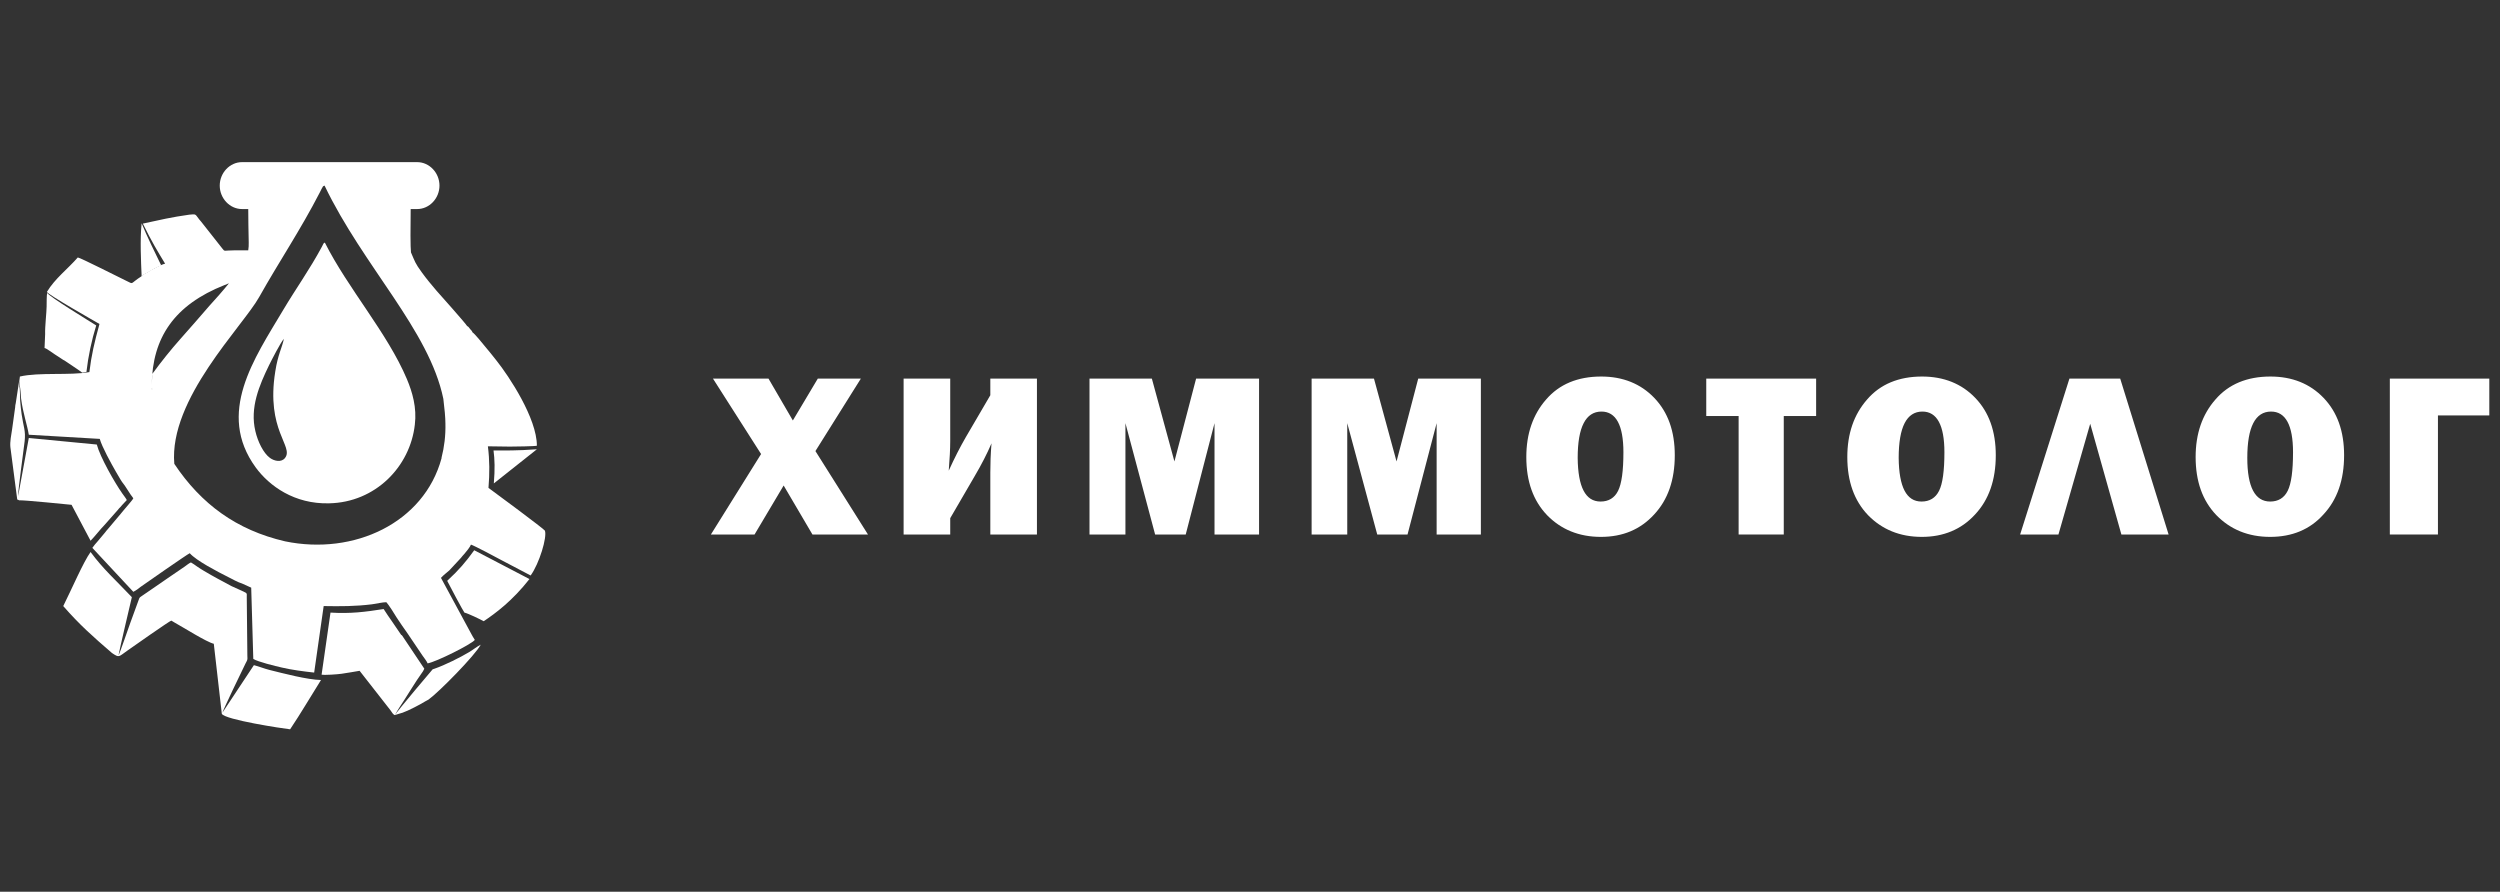 <?xml version="1.0" encoding="UTF-8"?> <!-- Generator: Adobe Illustrator 25.3.1, SVG Export Plug-In . SVG Version: 6.00 Build 0) --> <svg xmlns="http://www.w3.org/2000/svg" xmlns:xlink="http://www.w3.org/1999/xlink" id="Слой_1" x="0px" y="0px" viewBox="0 0 841.9 300.3" style="enable-background:new 0 0 841.9 300.3;" xml:space="preserve"><rect x="0" y="0" width="841.9" height="300.3" fill="#333333" stroke="none"/> <style type="text/css"> .st0{fill-rule:evenodd;clip-rule:evenodd;fill:#FFFFFF;} .st1{fill:#FFFFFF;} </style> <path class="st0" d="M95.6,114.1c-0.6,3-2,5.2-2.9,11C89.5,145,99,150.3,96,154.2c-1.2,1.6-3.6,1.1-5.1,0c-2.2-1.6-4.1-5.5-4.9-9 c-1.9-7.9,1.3-15.4,4.6-22.2C91.5,121.2,94.5,115.3,95.6,114.1L95.6,114.1z M109.4,81.7c-0.4,0.2-0.3,0-0.6,0.6 c-0.1,0.2-0.2,0.4-0.4,0.8c-4.2,7.8-8.7,14-13.1,21.4c-9.7,16.3-22.5,34.6-9.2,52.9c4.6,6.3,13.1,12.4,24.7,12.1 c15.6-0.3,27.3-12.3,28.9-26.5c0.7-5.7-0.8-10.9-2.7-15.4C130.5,112.2,117.2,97.2,109.4,81.7L109.4,81.7z"></path> <path class="st0" d="M48.1,75.3c3.1,6.3,4.9,9.2,7.5,13.5c-1.2,0.2-4.9,2.2-6.1,3c-0.4,0.2-1.7,0.8-1.8,1.2 c-4.2,2.7-2.5,2.8-5.1,1.6c-2.7-1.3-15.5-7.8-16.4-7.9c-3.4,3.9-7.7,7.1-10.4,11.6c0.3,0.9,15.8,9.7,17.7,10.8 c-1.7,6.2-2.7,10.4-3.4,16.2c-6.4,1.2-17,0-23.4,1.5l-0.2,1.6l0.1,1.4c0.3,0.7,0.4,3.4,0.5,4.4c0.6,4.8,2.1,9,2.6,12.2l23.9,1.4 c0.7,2.6,3.9,8.4,5.4,11c0.7,1.1,1.4,2.5,2.1,3.5c1.2,1.4,2.5,3.9,3.8,5.5c-0.3,0.7-2.8,3.4-3.4,4.2c-0.3,0.4-0.6,0.7-0.9,1.1 l-4.3,5.1c-0.3,0.3-0.6,0.7-0.9,1.1l-2.6,3.1c-0.6,0.7-1.1,1.2-1.7,2.1l13.8,14.8c0.8-0.4,1.8-1.1,2.5-1.7 c1.4-1,15.6-10.9,16.5-11.3c2.2,2.5,9.3,6.2,12.9,8c1.4,0.7,3.3,1.8,4.7,2.2l0,0l0,0l3.1,1.4l0.7,24c1.6,1,7.4,2.4,9.6,2.9 c3.4,0.8,7.3,1.3,10.9,1.7l3.2-22.4c5.7,0.1,10.7,0.1,16.3-0.6c1.5-0.2,3.5-0.7,4.8-0.7c0.7,0.7,2.8,4,3.5,5.2 c1.2,1.8,2.2,3.3,3.5,5.1l5.2,7.7c0.5,0.7,1.5,2,1.7,2.6c2.9-0.5,14.7-6.4,15.9-7.9c-0.5-0.7-1-1.7-1.5-2.6l-9.9-18.3 c0.8-0.9,2-1.8,2.8-2.5l3.9-4.2c0.4-0.5,0.8-1,1.2-1.4c0.7-0.8,1.9-2.3,2.2-3.1c1,0.3,8.8,4.4,10.2,5.2l9.9,5.2 c2.9-4,5.6-12.9,4.8-15.1c-0.2-0.5-17.3-13.2-19-14.4c0.4-4.8,0.4-9.3-0.2-14c2.5,0.1,5,0,7.4,0.1c1.6,0,8.5-0.1,9.1-0.3 c0-9.2-9.3-23.3-13.7-28.8c-1.3-1.6-2.5-3.2-3.9-4.8c-0.6-0.7-3.2-4-4.1-4.6c-0.1-0.4-0.5-0.8-0.8-1.1c-0.4-0.5-0.5-0.8-1-1 c-0.3-0.7-9.4-10.9-10.3-11.9c-1.7-2-3.3-3.9-4.9-6.1c-2.4-3.3-2.3-3.6-3.7-6.8c-0.2-1.5-0.2-8.8-0.1-14.6h2.2 c4.1,0,7.5-3.6,7.5-7.9l0,0c0-4.3-3.4-7.9-7.5-7.9h-59c-4.1,0-7.5,3.6-7.5,7.9l0,0c0,4.3,3.4,7.9,7.5,7.9h2.1c0,4.2,0.1,7.4,0.1,8 c0,2.5,0.2,4.2-0.1,5.9c-1.9,0-4.1,0-4.5,0c-3.9,0-3.3,0.6-4.3-0.7l-7.1-9c-0.2-0.3-0.4-0.4-0.6-0.7c-0.2-0.2-0.1-0.2-0.3-0.4 c-1.1-1.5-0.9-1.4-3.1-1.2C57.9,73.1,53.6,74.1,48.1,75.3L48.1,75.3z M81.8,196.6L81.8,196.6L81.8,196.6L81.8,196.6z M81.8,196.6 l0.5-0.6L81.8,196.6L81.8,196.6L81.8,196.6z M96,182.3c-16.4-3.8-28.3-12.6-37.3-26.1c-1.9-21.8,23.1-46.3,28.6-56.2 c6.8-12.1,13.8-22.4,20.4-35.2c0.3-0.5,0.4-0.9,0.6-1.2c0.6-1,0.3-0.8,1-1.1c13.1,27.3,35.2,48.6,40,71.8c0.4,3.1,0.7,6.5,0.7,8.3 c0.1,4.1-0.4,8-1.3,11.5v0.2C142.8,176.1,119.2,187.1,96,182.3L96,182.3L96,182.3z M51.3,134.4c0-0.2,0-0.3,0-0.5 C51.3,134.1,51.3,134.3,51.3,134.4L51.3,134.4z M51.2,133.4c0-0.2,0-0.4,0-0.6C51.2,133,51.2,133.2,51.2,133.4L51.2,133.4z M51.2,132.4c0-0.2,0-0.4,0-0.6C51.2,132,51.2,132.2,51.2,132.4L51.2,132.4z M51.2,131.4c0-0.3,0-0.5,0-0.8 C51.1,130.9,51.2,131.2,51.2,131.4L51.2,131.4z M51.1,130.5c0-0.3,0-0.5,0-0.8C51.1,130,51.1,130.2,51.1,130.5L51.1,130.5z M51.1,129.6c0.2-15.9,7.6-26.9,24.5-33.6c0.5-0.2,1-0.4,1.5-0.6c-2.1,2.6-4.4,5.2-6.6,7.6c-3.2,3.7-6.5,7.5-9.8,11.2 c-3.2,3.6-6.4,7.6-9.4,11.7C51.2,127.1,51.2,128.3,51.1,129.6L51.1,129.6z"></path> <path class="st0" d="M6.5,168.5c0.8-0.2,17.6,1.5,17.6,1.5l6.4,12.1c1.4-1.4,3.3-3.9,4.6-5.2l4.6-5.2c0.3-0.4,0.4-0.5,0.8-0.9 c0.3-0.3,0.4-0.5,0.7-0.8l1.5-1.6c-0.2-0.5-1.1-1.6-1.5-2.2c-2.6-3.7-7.5-12.3-8.6-16.5l-22.9-2.2l-3.6,19.6 c-0.1-1.4,2-16.7,2.2-18.5c0.4-3.6-0.4-4.8-1-9c-0.2-1.5-0.4-3.1-0.5-4.6c-0.1-1.2,0-4.1-0.3-5l-0.1-1.4l-1.1,7.2 c-0.1,0.5-0.2,0.8-0.2,1.4l-1,7.2c-0.3,2-0.8,4.4-0.6,6.2l2.3,17.6L6.5,168.5L6.5,168.5z M72,216.8l2.7,23.6c1.2,2,20.3,4.9,23,5.2 c3.5-5.2,7-11.2,10.4-16.6c-4.6-0.1-12.6-2.2-17.4-3.4c-1.6-0.4-3.6-1.2-5.2-1.6l-10.6,16l0,0c-0.1-0.2,7.1-15.3,7.8-16.6 c0.6-1.2,0.7-1,0.6-2.6l-0.2-19.7c0-1,0.1-1-0.2-1.4c-0.3-0.3-4.1-1.9-4.9-2.3c-3.7-2-5.7-3-9.4-5.2c-0.8-0.5-1.5-0.9-2.2-1.4 s-1.4-1-2.1-1.4c-0.7,0.3-1.4,0.9-2.1,1.4l-6,4.1c-2.7,1.9-5.4,3.7-8,5.5c-0.9,0.7-1.2,0.5-1.6,1.9l-2.7,7.4c-0.6,1.6-3.5,10.2-4,11 c0.4-2.2,4.1-17.9,4.5-19.6c-5.3-5.6-9.7-9.5-13.9-15.2c-2.4,3.3-6.4,12.6-9.2,18.2c5.5,6.3,9.9,10.2,16.4,15.8 c2.5,1.7,2.2,1.3,5.2-0.8c1.4-1,14.5-10.2,14.8-10.1c0.4,0.2,0.6,0.4,1,0.6C61.8,211.3,69.5,216.2,72,216.8L72,216.8z M108.3,227.2 c1,0.2,5.3-0.1,6.7-0.3c2.2-0.3,4.2-0.7,6.1-1l10.4,13.3c0.4,0.6,1,1.6,1.5,1.6l0,0c0.8-0.3,1.7-0.5,2.6-0.8 c1.8-0.6,6.2-2.9,7.6-3.8c0.3-0.2,0.7-0.4,1.1-0.6c3.5-2.5,15.7-14.9,17.6-18.5c-1.1,0.5-2.7,1.8-3.9,2.5c-3,1.8-8.2,4.4-11.7,5.6 c-0.2,0.1-0.4,0.1-0.6,0.2c0,0-11.9,14-12.7,15.4c0.6-1.2,2.3-3.8,3.1-5c1.7-2.6,3.9-6.3,5.7-8.8c0.4-0.5,0.9-1.3,1.1-1.8l-7.5-11.2 c-0.3-0.3,0,0-0.3-0.2l-3-4.4c-1-1.4-2-2.9-2.9-4.3c-6.4,1-11.1,1.6-17.9,1.2L108.3,227.2L108.3,227.2z M156.4,206.3 c1.3,0.3,5.2,2.2,6.5,2.9c4-2.7,9.6-6.8,15.4-14.2l-18.6-9.7c-2.9,4-5,6.5-9.1,10.3C150.9,196.3,156.2,206.2,156.4,206.3 L156.4,206.3z M166.3,162.8l14.5-11.5c-6.9,0.5-10.9,0.4-14.6,0.4C166.6,154.7,166.7,158,166.3,162.8L166.3,162.8z M27.7,125.5 l1.4-0.2c0.6-5.3,1.8-10.9,3.3-15.7c-2-1.3-16.2-9.9-16.5-11c-0.2,0.6-0.2,3.7-0.2,4.6c0,1.8-0.6,7-0.5,9.3c0,1.6-0.2,3.2-0.2,4.7 c0.7,0.1,2.7,1.7,3.4,2.1l2.9,1.9l0.4,0.2C21.7,121.4,27.4,125.2,27.7,125.5L27.7,125.5z M47.7,93.1c0.1-0.4,1.4-1,1.8-1.2 c1.3-0.8,3.4-2,4.8-2.5c-2.1-4.3-4.9-10-6.6-14.2C47.1,80.7,47.5,88.3,47.7,93.1L47.7,93.1z"></path> <polygon class="st1" points="289.9,127.5 274.6,151.9 292.3,180 273.6,180 263.9,163.5 254.1,180 239.4,180 256.3,152.9 240.1,127.5 258.8,127.5 267,141.6 275.4,127.5 "></polygon> <path class="st1" d="M320,174.5v5.5h-15.7v-52.5H320v21c0,2.8-0.2,6.1-0.5,10c1.9-4.2,3.8-7.9,5.7-11.2l8.3-14.2v-5.6h15.7V180 h-15.7v-20.8c0-3,0.1-6.3,0.4-9.9c-1.5,3.5-3.4,7.2-5.7,11.1L320,174.5L320,174.5z"></path> <polygon class="st1" points="424,127.5 424,180 409,180 409,142.5 399.3,180 389,180 379,142.5 379,180 366.9,180 366.9,127.5 387.9,127.5 395.5,155.4 402.8,127.5 "></polygon> <polygon class="st1" points="498.7,127.5 498.7,180 483.8,180 483.8,142.5 474,180 463.8,180 453.7,142.5 453.7,180 441.7,180 441.7,127.5 462.7,127.5 470.3,155.4 477.6,127.5 "></polygon> <path class="st1" d="M539.1,180.8c-7.4,0-13.4-2.5-18.1-7.3c-4.7-4.9-7-11.4-7-19.6c0-7.8,2.2-14.3,6.7-19.4 c4.4-5.1,10.6-7.7,18.5-7.7c7.3,0,13.3,2.4,17.9,7.2c4.6,4.8,6.9,11.2,6.9,19.3c0,8.3-2.3,15-7,20 C552.4,178.3,546.5,180.8,539.1,180.8L539.1,180.8z M539,168.9c2.7,0,4.7-1.2,5.9-3.6c1.2-2.4,1.8-6.7,1.8-13 c0-9.1-2.5-13.7-7.4-13.7c-5.3,0-8,5.2-8,15.6C531.4,164,533.9,168.9,539,168.9L539,168.9z"></path> <polygon class="st1" points="600.7,140.1 600.7,180 585.5,180 585.5,140.1 574.6,140.1 574.6,127.5 611.6,127.5 611.6,140.1 "></polygon> <path class="st1" d="M647.2,180.8c-7.4,0-13.4-2.5-18.1-7.3c-4.7-4.9-7-11.4-7-19.6c0-7.8,2.2-14.3,6.7-19.4 c4.4-5.1,10.6-7.7,18.5-7.7c7.3,0,13.3,2.4,17.9,7.2c4.6,4.8,6.9,11.2,6.9,19.3c0,8.3-2.3,15-7,20 C660.5,178.3,654.5,180.8,647.2,180.8L647.2,180.8z M647.1,168.9c2.7,0,4.7-1.2,5.9-3.6c1.2-2.4,1.8-6.7,1.8-13 c0-9.1-2.5-13.7-7.4-13.7c-5.3,0-8,5.2-8,15.6C639.5,164,642,168.9,647.1,168.9L647.1,168.9z"></path> <polygon class="st1" points="693.2,180 680.3,180 696.9,127.5 714,127.5 730.3,180 714.4,180 703.9,142.7 "></polygon> <path class="st1" d="M764.5,180.8c-7.4,0-13.4-2.5-18.1-7.3c-4.7-4.9-7-11.4-7-19.6c0-7.8,2.2-14.3,6.7-19.4 c4.4-5.1,10.6-7.7,18.5-7.7c7.3,0,13.3,2.4,17.9,7.2c4.6,4.8,6.9,11.2,6.9,19.3c0,8.3-2.3,15-7,20 C777.9,178.3,771.9,180.8,764.5,180.8L764.5,180.8z M764.5,168.9c2.7,0,4.7-1.2,5.9-3.6c1.2-2.4,1.8-6.7,1.8-13 c0-9.1-2.5-13.7-7.4-13.7c-5.3,0-8,5.2-8,15.6C756.8,164,759.4,168.9,764.5,168.9L764.5,168.9z"></path> <polygon class="st1" points="804.8,180 804.8,127.5 838.3,127.5 838.3,139.9 821,139.9 821,180 "></polygon> </svg> 